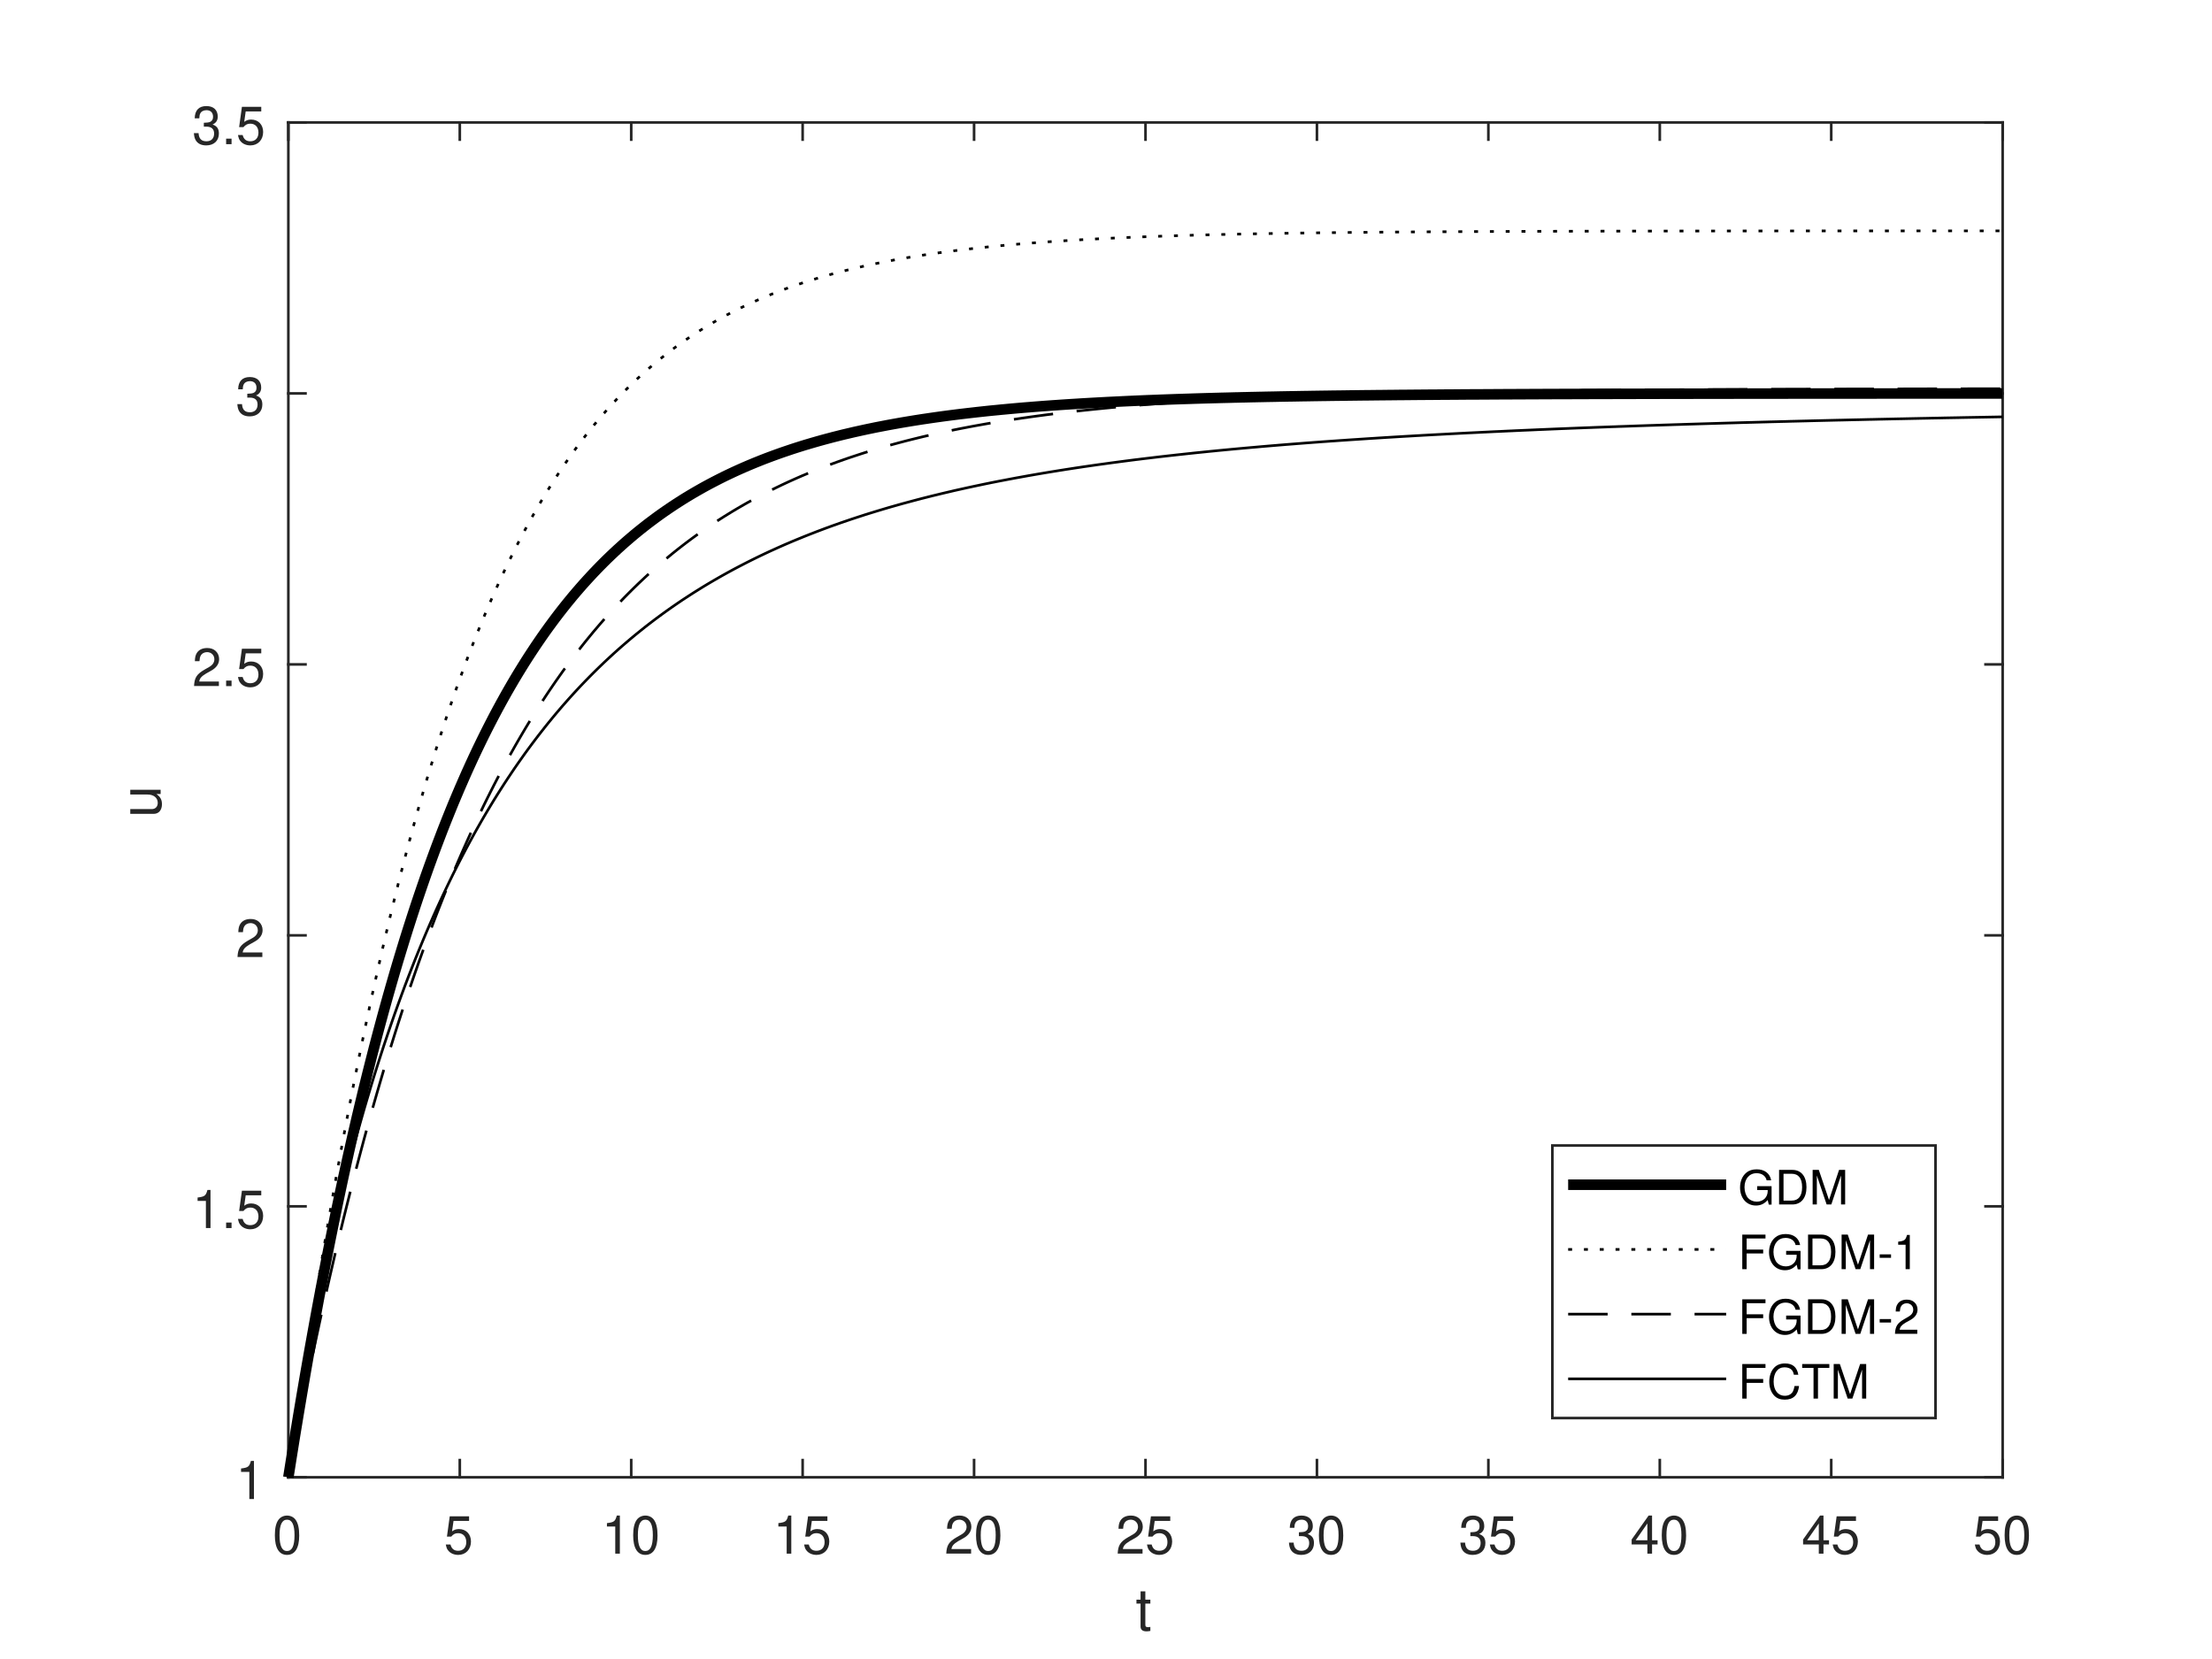 <?xml version="1.0" encoding="UTF-8"?>
<svg xmlns="http://www.w3.org/2000/svg" xmlns:xlink="http://www.w3.org/1999/xlink" width="419.999" height="314.999" viewBox="0 0 419.999 314.999">
<defs>
<g>
<g id="glyph-0-0">
<path d="M 2.75 -7.234 C 2.094 -7.234 1.484 -6.938 1.125 -6.438 C 0.656 -5.797 0.438 -4.844 0.438 -3.5 C 0.438 -1.062 1.234 0.234 2.75 0.234 C 4.25 0.234 5.062 -1.062 5.062 -3.438 C 5.062 -4.844 4.844 -5.781 4.375 -6.438 C 4.016 -6.938 3.422 -7.234 2.75 -7.234 Z M 2.75 -6.453 C 3.703 -6.453 4.172 -5.484 4.172 -3.516 C 4.172 -1.453 3.703 -0.5 2.734 -0.5 C 1.797 -0.5 1.328 -1.5 1.328 -3.484 C 1.328 -5.484 1.797 -6.453 2.75 -6.453 Z M 2.75 -6.453 "/>
</g>
<g id="glyph-0-1">
<path d="M 4.766 -7.094 L 1.094 -7.094 L 0.562 -3.234 L 1.375 -3.234 C 1.797 -3.719 2.125 -3.891 2.688 -3.891 C 3.641 -3.891 4.234 -3.234 4.234 -2.188 C 4.234 -1.172 3.641 -0.547 2.688 -0.547 C 1.906 -0.547 1.438 -0.938 1.234 -1.734 L 0.344 -1.734 C 0.469 -1.156 0.562 -0.875 0.781 -0.625 C 1.188 -0.078 1.906 0.234 2.703 0.234 C 4.125 0.234 5.125 -0.812 5.125 -2.312 C 5.125 -3.703 4.203 -4.672 2.844 -4.672 C 2.344 -4.672 1.938 -4.547 1.531 -4.234 L 1.812 -6.219 L 4.766 -6.219 Z M 4.766 -7.094 "/>
</g>
<g id="glyph-0-2">
<path d="M 2.594 -5.156 L 2.594 0 L 3.469 0 L 3.469 -7.234 L 2.891 -7.234 C 2.578 -6.125 2.375 -5.969 1.016 -5.797 L 1.016 -5.156 Z M 2.594 -5.156 "/>
</g>
<g id="glyph-0-3">
<path d="M 5.062 -0.875 L 1.328 -0.875 C 1.422 -1.469 1.734 -1.844 2.609 -2.375 L 3.609 -2.938 C 4.594 -3.484 5.109 -4.234 5.109 -5.125 C 5.109 -5.719 4.875 -6.281 4.453 -6.672 C 4.031 -7.047 3.516 -7.234 2.844 -7.234 C 1.938 -7.234 1.266 -6.906 0.875 -6.297 C 0.625 -5.906 0.516 -5.453 0.5 -4.734 L 1.375 -4.734 C 1.406 -5.219 1.469 -5.516 1.594 -5.75 C 1.812 -6.188 2.281 -6.453 2.812 -6.453 C 3.609 -6.453 4.203 -5.875 4.203 -5.094 C 4.203 -4.516 3.875 -4.016 3.25 -3.656 L 2.328 -3.125 C 0.844 -2.266 0.422 -1.594 0.344 -0.016 L 5.062 -0.016 Z M 5.062 -0.875 "/>
</g>
<g id="glyph-0-4">
<path d="M 2.203 -3.328 L 2.688 -3.328 C 3.656 -3.328 4.156 -2.875 4.156 -2.016 C 4.156 -1.094 3.609 -0.547 2.703 -0.547 C 1.734 -0.547 1.266 -1.047 1.203 -2.094 L 0.312 -2.094 C 0.359 -1.516 0.453 -1.141 0.625 -0.812 C 1 -0.125 1.688 0.234 2.656 0.234 C 4.125 0.234 5.062 -0.656 5.062 -2.016 C 5.062 -2.938 4.703 -3.438 3.859 -3.734 C 4.516 -4.016 4.844 -4.516 4.844 -5.234 C 4.844 -6.484 4.047 -7.234 2.688 -7.234 C 1.266 -7.234 0.5 -6.438 0.469 -4.906 L 1.344 -4.906 C 1.359 -5.344 1.406 -5.594 1.516 -5.812 C 1.703 -6.219 2.156 -6.453 2.703 -6.453 C 3.484 -6.453 3.953 -5.984 3.953 -5.203 C 3.953 -4.703 3.766 -4.391 3.375 -4.219 C 3.141 -4.125 2.812 -4.078 2.203 -4.062 Z M 2.203 -3.328 "/>
</g>
<g id="glyph-0-5">
<path d="M 3.266 -1.75 L 3.266 0 L 4.156 0 L 4.156 -1.75 L 5.203 -1.75 L 5.203 -2.547 L 4.156 -2.547 L 4.156 -7.234 L 3.5 -7.234 L 0.281 -2.688 L 0.281 -1.75 Z M 3.266 -2.547 L 1.047 -2.547 L 3.266 -5.734 Z M 3.266 -2.547 "/>
</g>
<g id="glyph-0-6">
<path d="M 1.906 -1.047 L 0.875 -1.047 L 0.875 0 L 1.906 0 Z M 1.906 -1.047 "/>
</g>
<g id="glyph-1-0">
<path d="M 2.797 -5.766 L 1.844 -5.766 L 1.844 -7.344 L 0.938 -7.344 L 0.938 -5.766 L 0.156 -5.766 L 0.156 -5.016 L 0.938 -5.016 L 0.938 -0.656 C 0.938 -0.062 1.328 0.25 2.047 0.25 C 2.281 0.25 2.484 0.234 2.797 0.172 L 2.797 -0.594 C 2.656 -0.562 2.547 -0.547 2.359 -0.547 C 1.953 -0.547 1.844 -0.656 1.844 -1.062 L 1.844 -5.016 L 2.797 -5.016 Z M 2.797 -5.766 "/>
</g>
<g id="glyph-2-0">
<path d="M 0 -5.297 L -5.766 -5.297 L -5.766 -4.391 L -2.5 -4.391 C -1.312 -4.391 -0.547 -3.766 -0.547 -2.812 C -0.547 -2.094 -0.984 -1.625 -1.688 -1.625 L -5.766 -1.625 L -5.766 -0.719 L -1.312 -0.719 C -0.359 -0.719 0.25 -1.438 0.25 -2.547 C 0.25 -3.406 -0.047 -3.938 -0.797 -4.484 L 0 -4.484 Z M 0 -5.297 "/>
</g>
<g id="glyph-3-0">
<path d="M 6.375 -3.469 L 3.641 -3.469 L 3.641 -2.734 L 5.641 -2.734 L 5.641 -2.547 C 5.641 -1.375 4.781 -0.531 3.578 -0.531 C 2.922 -0.531 2.312 -0.781 1.922 -1.203 C 1.5 -1.672 1.234 -2.453 1.234 -3.266 C 1.234 -4.875 2.156 -5.938 3.531 -5.938 C 4.531 -5.938 5.25 -5.422 5.438 -4.578 L 6.297 -4.578 C 6.062 -5.906 5.047 -6.672 3.547 -6.672 C 2.75 -6.672 2.094 -6.469 1.578 -6.031 C 0.812 -5.406 0.391 -4.391 0.391 -3.219 C 0.391 -1.203 1.625 0.203 3.406 0.203 C 4.297 0.203 5 -0.125 5.641 -0.844 L 5.844 0.031 L 6.375 0.031 Z M 6.375 -3.469 "/>
</g>
<g id="glyph-3-1">
<path d="M 0.797 0 L 3.328 0 C 4.984 0 6 -1.234 6 -3.281 C 6 -5.312 5 -6.562 3.328 -6.562 L 0.797 -6.562 Z M 1.641 -0.734 L 1.641 -5.828 L 3.188 -5.828 C 4.484 -5.828 5.172 -4.953 5.172 -3.281 C 5.172 -1.609 4.484 -0.734 3.188 -0.734 Z M 1.641 -0.734 "/>
</g>
<g id="glyph-3-2">
<path d="M 4.219 0 L 6.062 -5.5 L 6.062 0 L 6.844 0 L 6.844 -6.562 L 5.688 -6.562 L 3.781 -0.844 L 1.844 -6.562 L 0.672 -6.562 L 0.672 0 L 1.469 0 L 1.469 -5.5 L 3.328 0 Z M 4.219 0 "/>
</g>
<g id="glyph-3-3">
<path d="M 1.641 -2.984 L 4.781 -2.984 L 4.781 -3.719 L 1.641 -3.719 L 1.641 -5.828 L 5.219 -5.828 L 5.219 -6.562 L 0.812 -6.562 L 0.812 0 L 1.641 0 Z M 1.641 -2.984 "/>
</g>
<g id="glyph-3-4">
<path d="M 2.562 -2.812 L 0.406 -2.812 L 0.406 -2.156 L 2.562 -2.156 Z M 2.562 -2.812 "/>
</g>
<g id="glyph-3-5">
<path d="M 2.328 -4.641 L 2.328 0 L 3.125 0 L 3.125 -6.5 L 2.594 -6.5 C 2.328 -5.516 2.141 -5.375 0.922 -5.219 L 0.922 -4.641 Z M 2.328 -4.641 "/>
</g>
<g id="glyph-3-6">
<path d="M 4.547 -0.781 L 1.203 -0.781 C 1.281 -1.328 1.562 -1.672 2.344 -2.141 L 3.25 -2.641 C 4.141 -3.141 4.594 -3.812 4.594 -4.609 C 4.594 -5.141 4.391 -5.656 4 -6 C 3.625 -6.344 3.156 -6.5 2.562 -6.5 C 1.75 -6.5 1.141 -6.219 0.797 -5.656 C 0.562 -5.312 0.469 -4.906 0.453 -4.25 L 1.234 -4.25 C 1.266 -4.703 1.328 -4.953 1.438 -5.172 C 1.641 -5.578 2.047 -5.812 2.531 -5.812 C 3.25 -5.812 3.781 -5.297 3.781 -4.594 C 3.781 -4.062 3.484 -3.625 2.922 -3.297 L 2.094 -2.812 C 0.766 -2.047 0.375 -1.438 0.312 -0.016 L 4.547 -0.016 Z M 4.547 -0.781 "/>
</g>
<g id="glyph-3-7">
<path d="M 5.953 -4.531 C 5.703 -5.969 4.875 -6.672 3.422 -6.672 C 2.547 -6.672 1.844 -6.391 1.344 -5.844 C 0.75 -5.203 0.438 -4.266 0.438 -3.203 C 0.438 -2.125 0.766 -1.203 1.375 -0.562 C 1.891 -0.031 2.531 0.203 3.391 0.203 C 5 0.203 5.891 -0.656 6.094 -2.391 L 5.234 -2.391 C 5.156 -1.938 5.062 -1.641 4.938 -1.375 C 4.656 -0.844 4.109 -0.531 3.406 -0.531 C 2.094 -0.531 1.266 -1.578 1.266 -3.219 C 1.266 -4.891 2.047 -5.938 3.328 -5.938 C 3.859 -5.938 4.359 -5.781 4.625 -5.516 C 4.875 -5.297 5 -5.016 5.109 -4.531 Z M 5.953 -4.531 "/>
</g>
<g id="glyph-3-8">
<path d="M 3.188 -5.828 L 5.344 -5.828 L 5.344 -6.562 L 0.188 -6.562 L 0.188 -5.828 L 2.344 -5.828 L 2.344 0 L 3.188 0 Z M 3.188 -5.828 "/>
</g>
</g>
</defs>
<rect x="-42" y="-31.5" width="503.999" height="377.999" fill="rgb(100%, 100%, 100%)" fill-opacity="1"/>
<rect x="-42" y="-31.5" width="503.999" height="377.999" fill="rgb(100%, 100%, 100%)" fill-opacity="1"/>
<path fill-rule="nonzero" fill="rgb(100%, 100%, 100%)" fill-opacity="1" d="M 54.75 280.5 L 380.25 280.5 L 380.25 23.25 L 54.75 23.25 Z M 54.75 280.5 "/>
<path fill="none" stroke-width="5.003" stroke-linecap="square" stroke-linejoin="round" stroke="rgb(14.893%, 14.893%, 14.893%)" stroke-opacity="1" stroke-miterlimit="10" d="M 547.5 344.99 L 3802.5 344.99 " transform="matrix(0.1, 0, 0, -0.1, 0, 314.999)"/>
<path fill="none" stroke-width="5.003" stroke-linecap="square" stroke-linejoin="round" stroke="rgb(14.893%, 14.893%, 14.893%)" stroke-opacity="1" stroke-miterlimit="10" d="M 547.5 2917.49 L 3802.5 2917.49 " transform="matrix(0.1, 0, 0, -0.1, 0, 314.999)"/>
<path fill="none" stroke-width="5.003" stroke-linecap="square" stroke-linejoin="round" stroke="rgb(14.893%, 14.893%, 14.893%)" stroke-opacity="1" stroke-miterlimit="10" d="M 547.5 344.99 L 547.5 377.568 " transform="matrix(0.1, 0, 0, -0.1, 0, 314.999)"/>
<path fill="none" stroke-width="5.003" stroke-linecap="square" stroke-linejoin="round" stroke="rgb(14.893%, 14.893%, 14.893%)" stroke-opacity="1" stroke-miterlimit="10" d="M 873.008 344.99 L 873.008 377.568 " transform="matrix(0.1, 0, 0, -0.1, 0, 314.999)"/>
<path fill="none" stroke-width="5.003" stroke-linecap="square" stroke-linejoin="round" stroke="rgb(14.893%, 14.893%, 14.893%)" stroke-opacity="1" stroke-miterlimit="10" d="M 1198.516 344.99 L 1198.516 377.568 " transform="matrix(0.1, 0, 0, -0.1, 0, 314.999)"/>
<path fill="none" stroke-width="5.003" stroke-linecap="square" stroke-linejoin="round" stroke="rgb(14.893%, 14.893%, 14.893%)" stroke-opacity="1" stroke-miterlimit="10" d="M 1523.984 344.99 L 1523.984 377.568 " transform="matrix(0.1, 0, 0, -0.1, 0, 314.999)"/>
<path fill="none" stroke-width="5.003" stroke-linecap="square" stroke-linejoin="round" stroke="rgb(14.893%, 14.893%, 14.893%)" stroke-opacity="1" stroke-miterlimit="10" d="M 1849.492 344.99 L 1849.492 377.568 " transform="matrix(0.1, 0, 0, -0.1, 0, 314.999)"/>
<path fill="none" stroke-width="5.003" stroke-linecap="square" stroke-linejoin="round" stroke="rgb(14.893%, 14.893%, 14.893%)" stroke-opacity="1" stroke-miterlimit="10" d="M 2175 344.99 L 2175 377.568 " transform="matrix(0.1, 0, 0, -0.1, 0, 314.999)"/>
<path fill="none" stroke-width="5.003" stroke-linecap="square" stroke-linejoin="round" stroke="rgb(14.893%, 14.893%, 14.893%)" stroke-opacity="1" stroke-miterlimit="10" d="M 2500.508 344.99 L 2500.508 377.568 " transform="matrix(0.1, 0, 0, -0.1, 0, 314.999)"/>
<path fill="none" stroke-width="5.003" stroke-linecap="square" stroke-linejoin="round" stroke="rgb(14.893%, 14.893%, 14.893%)" stroke-opacity="1" stroke-miterlimit="10" d="M 2826.016 344.99 L 2826.016 377.568 " transform="matrix(0.1, 0, 0, -0.1, 0, 314.999)"/>
<path fill="none" stroke-width="5.003" stroke-linecap="square" stroke-linejoin="round" stroke="rgb(14.893%, 14.893%, 14.893%)" stroke-opacity="1" stroke-miterlimit="10" d="M 3151.484 344.99 L 3151.484 377.568 " transform="matrix(0.1, 0, 0, -0.1, 0, 314.999)"/>
<path fill="none" stroke-width="5.003" stroke-linecap="square" stroke-linejoin="round" stroke="rgb(14.893%, 14.893%, 14.893%)" stroke-opacity="1" stroke-miterlimit="10" d="M 3476.992 344.99 L 3476.992 377.568 " transform="matrix(0.1, 0, 0, -0.1, 0, 314.999)"/>
<path fill="none" stroke-width="5.003" stroke-linecap="square" stroke-linejoin="round" stroke="rgb(14.893%, 14.893%, 14.893%)" stroke-opacity="1" stroke-miterlimit="10" d="M 3802.5 344.99 L 3802.5 377.568 " transform="matrix(0.1, 0, 0, -0.1, 0, 314.999)"/>
<path fill="none" stroke-width="5.003" stroke-linecap="square" stroke-linejoin="round" stroke="rgb(14.893%, 14.893%, 14.893%)" stroke-opacity="1" stroke-miterlimit="10" d="M 547.5 2917.49 L 547.5 2884.951 " transform="matrix(0.1, 0, 0, -0.1, 0, 314.999)"/>
<path fill="none" stroke-width="5.003" stroke-linecap="square" stroke-linejoin="round" stroke="rgb(14.893%, 14.893%, 14.893%)" stroke-opacity="1" stroke-miterlimit="10" d="M 873.008 2917.49 L 873.008 2884.951 " transform="matrix(0.1, 0, 0, -0.1, 0, 314.999)"/>
<path fill="none" stroke-width="5.003" stroke-linecap="square" stroke-linejoin="round" stroke="rgb(14.893%, 14.893%, 14.893%)" stroke-opacity="1" stroke-miterlimit="10" d="M 1198.516 2917.49 L 1198.516 2884.951 " transform="matrix(0.1, 0, 0, -0.1, 0, 314.999)"/>
<path fill="none" stroke-width="5.003" stroke-linecap="square" stroke-linejoin="round" stroke="rgb(14.893%, 14.893%, 14.893%)" stroke-opacity="1" stroke-miterlimit="10" d="M 1523.984 2917.49 L 1523.984 2884.951 " transform="matrix(0.1, 0, 0, -0.1, 0, 314.999)"/>
<path fill="none" stroke-width="5.003" stroke-linecap="square" stroke-linejoin="round" stroke="rgb(14.893%, 14.893%, 14.893%)" stroke-opacity="1" stroke-miterlimit="10" d="M 1849.492 2917.49 L 1849.492 2884.951 " transform="matrix(0.1, 0, 0, -0.1, 0, 314.999)"/>
<path fill="none" stroke-width="5.003" stroke-linecap="square" stroke-linejoin="round" stroke="rgb(14.893%, 14.893%, 14.893%)" stroke-opacity="1" stroke-miterlimit="10" d="M 2175 2917.49 L 2175 2884.951 " transform="matrix(0.1, 0, 0, -0.1, 0, 314.999)"/>
<path fill="none" stroke-width="5.003" stroke-linecap="square" stroke-linejoin="round" stroke="rgb(14.893%, 14.893%, 14.893%)" stroke-opacity="1" stroke-miterlimit="10" d="M 2500.508 2917.49 L 2500.508 2884.951 " transform="matrix(0.1, 0, 0, -0.1, 0, 314.999)"/>
<path fill="none" stroke-width="5.003" stroke-linecap="square" stroke-linejoin="round" stroke="rgb(14.893%, 14.893%, 14.893%)" stroke-opacity="1" stroke-miterlimit="10" d="M 2826.016 2917.49 L 2826.016 2884.951 " transform="matrix(0.1, 0, 0, -0.1, 0, 314.999)"/>
<path fill="none" stroke-width="5.003" stroke-linecap="square" stroke-linejoin="round" stroke="rgb(14.893%, 14.893%, 14.893%)" stroke-opacity="1" stroke-miterlimit="10" d="M 3151.484 2917.49 L 3151.484 2884.951 " transform="matrix(0.1, 0, 0, -0.1, 0, 314.999)"/>
<path fill="none" stroke-width="5.003" stroke-linecap="square" stroke-linejoin="round" stroke="rgb(14.893%, 14.893%, 14.893%)" stroke-opacity="1" stroke-miterlimit="10" d="M 3476.992 2917.49 L 3476.992 2884.951 " transform="matrix(0.1, 0, 0, -0.1, 0, 314.999)"/>
<path fill="none" stroke-width="5.003" stroke-linecap="square" stroke-linejoin="round" stroke="rgb(14.893%, 14.893%, 14.893%)" stroke-opacity="1" stroke-miterlimit="10" d="M 3802.5 2917.49 L 3802.5 2884.951 " transform="matrix(0.1, 0, 0, -0.1, 0, 314.999)"/>
<g fill="rgb(14.893%, 14.893%, 14.893%)" fill-opacity="1">
<use xlink:href="#glyph-0-0" x="51.75" y="294.999"/>
</g>
<g fill="rgb(14.893%, 14.893%, 14.893%)" fill-opacity="1">
<use xlink:href="#glyph-0-1" x="84.3" y="294.999"/>
</g>
<g fill="rgb(14.893%, 14.893%, 14.893%)" fill-opacity="1">
<use xlink:href="#glyph-0-2" x="114.225" y="294.999"/>
<use xlink:href="#glyph-0-0" x="119.785" y="294.999"/>
</g>
<g fill="rgb(14.893%, 14.893%, 14.893%)" fill-opacity="1">
<use xlink:href="#glyph-0-2" x="146.775" y="294.999"/>
<use xlink:href="#glyph-0-1" x="152.335" y="294.999"/>
</g>
<g fill="rgb(14.893%, 14.893%, 14.893%)" fill-opacity="1">
<use xlink:href="#glyph-0-3" x="179.325" y="294.999"/>
<use xlink:href="#glyph-0-0" x="184.885" y="294.999"/>
</g>
<g fill="rgb(14.893%, 14.893%, 14.893%)" fill-opacity="1">
<use xlink:href="#glyph-0-3" x="211.875" y="294.999"/>
<use xlink:href="#glyph-0-1" x="217.435" y="294.999"/>
</g>
<g fill="rgb(14.893%, 14.893%, 14.893%)" fill-opacity="1">
<use xlink:href="#glyph-0-4" x="244.425" y="294.999"/>
<use xlink:href="#glyph-0-0" x="249.985" y="294.999"/>
</g>
<g fill="rgb(14.893%, 14.893%, 14.893%)" fill-opacity="1">
<use xlink:href="#glyph-0-4" x="276.975" y="294.999"/>
<use xlink:href="#glyph-0-1" x="282.535" y="294.999"/>
</g>
<g fill="rgb(14.893%, 14.893%, 14.893%)" fill-opacity="1">
<use xlink:href="#glyph-0-5" x="309.525" y="294.999"/>
<use xlink:href="#glyph-0-0" x="315.085" y="294.999"/>
</g>
<g fill="rgb(14.893%, 14.893%, 14.893%)" fill-opacity="1">
<use xlink:href="#glyph-0-5" x="342.075" y="294.999"/>
<use xlink:href="#glyph-0-1" x="347.635" y="294.999"/>
</g>
<g fill="rgb(14.893%, 14.893%, 14.893%)" fill-opacity="1">
<use xlink:href="#glyph-0-1" x="374.625" y="294.999"/>
<use xlink:href="#glyph-0-0" x="380.185" y="294.999"/>
</g>
<g fill="rgb(14.893%, 14.893%, 14.893%)" fill-opacity="1">
<use xlink:href="#glyph-1-0" x="215.625" y="309.499"/>
</g>
<path fill="none" stroke-width="5.003" stroke-linecap="square" stroke-linejoin="round" stroke="rgb(14.893%, 14.893%, 14.893%)" stroke-opacity="1" stroke-miterlimit="10" d="M 547.5 344.99 L 547.5 2917.49 " transform="matrix(0.1, 0, 0, -0.1, 0, 314.999)"/>
<path fill="none" stroke-width="5.003" stroke-linecap="square" stroke-linejoin="round" stroke="rgb(14.893%, 14.893%, 14.893%)" stroke-opacity="1" stroke-miterlimit="10" d="M 3802.5 344.99 L 3802.5 2917.49 " transform="matrix(0.1, 0, 0, -0.1, 0, 314.999)"/>
<path fill="none" stroke-width="5.003" stroke-linecap="square" stroke-linejoin="round" stroke="rgb(14.893%, 14.893%, 14.893%)" stroke-opacity="1" stroke-miterlimit="10" d="M 547.5 344.99 L 580.039 344.99 " transform="matrix(0.1, 0, 0, -0.1, 0, 314.999)"/>
<path fill="none" stroke-width="5.003" stroke-linecap="square" stroke-linejoin="round" stroke="rgb(14.893%, 14.893%, 14.893%)" stroke-opacity="1" stroke-miterlimit="10" d="M 547.5 859.482 L 580.039 859.482 " transform="matrix(0.1, 0, 0, -0.1, 0, 314.999)"/>
<path fill="none" stroke-width="5.003" stroke-linecap="square" stroke-linejoin="round" stroke="rgb(14.893%, 14.893%, 14.893%)" stroke-opacity="1" stroke-miterlimit="10" d="M 547.5 1374.013 L 580.039 1374.013 " transform="matrix(0.1, 0, 0, -0.1, 0, 314.999)"/>
<path fill="none" stroke-width="5.003" stroke-linecap="square" stroke-linejoin="round" stroke="rgb(14.893%, 14.893%, 14.893%)" stroke-opacity="1" stroke-miterlimit="10" d="M 547.5 1888.506 L 580.039 1888.506 " transform="matrix(0.1, 0, 0, -0.1, 0, 314.999)"/>
<path fill="none" stroke-width="5.003" stroke-linecap="square" stroke-linejoin="round" stroke="rgb(14.893%, 14.893%, 14.893%)" stroke-opacity="1" stroke-miterlimit="10" d="M 547.5 2402.998 L 580.039 2402.998 " transform="matrix(0.1, 0, 0, -0.1, 0, 314.999)"/>
<path fill="none" stroke-width="5.003" stroke-linecap="square" stroke-linejoin="round" stroke="rgb(14.893%, 14.893%, 14.893%)" stroke-opacity="1" stroke-miterlimit="10" d="M 547.5 2917.49 L 580.039 2917.49 " transform="matrix(0.1, 0, 0, -0.1, 0, 314.999)"/>
<path fill="none" stroke-width="5.003" stroke-linecap="square" stroke-linejoin="round" stroke="rgb(14.893%, 14.893%, 14.893%)" stroke-opacity="1" stroke-miterlimit="10" d="M 3802.5 344.99 L 3769.961 344.99 " transform="matrix(0.1, 0, 0, -0.1, 0, 314.999)"/>
<path fill="none" stroke-width="5.003" stroke-linecap="square" stroke-linejoin="round" stroke="rgb(14.893%, 14.893%, 14.893%)" stroke-opacity="1" stroke-miterlimit="10" d="M 3802.5 859.482 L 3769.961 859.482 " transform="matrix(0.1, 0, 0, -0.1, 0, 314.999)"/>
<path fill="none" stroke-width="5.003" stroke-linecap="square" stroke-linejoin="round" stroke="rgb(14.893%, 14.893%, 14.893%)" stroke-opacity="1" stroke-miterlimit="10" d="M 3802.5 1374.013 L 3769.961 1374.013 " transform="matrix(0.1, 0, 0, -0.1, 0, 314.999)"/>
<path fill="none" stroke-width="5.003" stroke-linecap="square" stroke-linejoin="round" stroke="rgb(14.893%, 14.893%, 14.893%)" stroke-opacity="1" stroke-miterlimit="10" d="M 3802.5 1888.506 L 3769.961 1888.506 " transform="matrix(0.1, 0, 0, -0.1, 0, 314.999)"/>
<path fill="none" stroke-width="5.003" stroke-linecap="square" stroke-linejoin="round" stroke="rgb(14.893%, 14.893%, 14.893%)" stroke-opacity="1" stroke-miterlimit="10" d="M 3802.5 2402.998 L 3769.961 2402.998 " transform="matrix(0.1, 0, 0, -0.1, 0, 314.999)"/>
<path fill="none" stroke-width="5.003" stroke-linecap="square" stroke-linejoin="round" stroke="rgb(14.893%, 14.893%, 14.893%)" stroke-opacity="1" stroke-miterlimit="10" d="M 3802.5 2917.49 L 3769.961 2917.49 " transform="matrix(0.1, 0, 0, -0.1, 0, 314.999)"/>
<g fill="rgb(14.893%, 14.893%, 14.893%)" fill-opacity="1">
<use xlink:href="#glyph-0-2" x="44.75" y="284.624"/>
</g>
<g fill="rgb(14.893%, 14.893%, 14.893%)" fill-opacity="1">
<use xlink:href="#glyph-0-2" x="36.5" y="233.174"/>
<use xlink:href="#glyph-0-6" x="42.06" y="233.174"/>
<use xlink:href="#glyph-0-1" x="44.84" y="233.174"/>
</g>
<g fill="rgb(14.893%, 14.893%, 14.893%)" fill-opacity="1">
<use xlink:href="#glyph-0-3" x="44.75" y="181.724"/>
</g>
<g fill="rgb(14.893%, 14.893%, 14.893%)" fill-opacity="1">
<use xlink:href="#glyph-0-3" x="36.5" y="130.274"/>
<use xlink:href="#glyph-0-6" x="42.06" y="130.274"/>
<use xlink:href="#glyph-0-1" x="44.84" y="130.274"/>
</g>
<g fill="rgb(14.893%, 14.893%, 14.893%)" fill-opacity="1">
<use xlink:href="#glyph-0-4" x="44.75" y="78.824"/>
</g>
<g fill="rgb(14.893%, 14.893%, 14.893%)" fill-opacity="1">
<use xlink:href="#glyph-0-4" x="36.5" y="27.374"/>
<use xlink:href="#glyph-0-6" x="42.06" y="27.374"/>
<use xlink:href="#glyph-0-1" x="44.84" y="27.374"/>
</g>
<g fill="rgb(14.893%, 14.893%, 14.893%)" fill-opacity="1">
<use xlink:href="#glyph-2-0" x="30.5" y="155.249"/>
</g>
<path fill="none" stroke-width="20.003" stroke-linecap="butt" stroke-linejoin="round" stroke="rgb(0%, 0%, 0%)" stroke-opacity="1" stroke-miterlimit="10" d="M 547.5 344.99 L 554.023 386.162 L 560.508 426.513 L 567.031 466.045 L 573.555 504.756 L 580.039 542.724 L 586.562 579.951 L 593.086 616.396 L 599.57 652.138 L 606.094 687.138 L 612.617 721.474 L 619.102 755.107 L 625.625 788.037 L 632.148 820.342 L 638.633 852.021 L 645.156 883.037 L 651.641 913.428 L 658.164 943.232 L 664.688 972.412 L 671.172 1001.006 L 677.695 1029.053 L 684.219 1056.553 L 690.703 1083.467 L 697.227 1109.873 L 703.75 1135.732 L 710.234 1161.084 L 716.758 1185.928 L 723.281 1210.263 L 729.766 1234.092 L 736.289 1257.49 L 742.812 1280.381 L 749.297 1302.842 L 755.82 1324.834 L 762.344 1346.396 L 768.828 1367.529 L 775.352 1388.232 L 781.875 1408.545 L 788.359 1428.428 L 794.883 1447.92 L 801.406 1467.021 L 807.891 1485.732 L 814.414 1504.092 L 820.938 1522.06 L 827.422 1539.678 L 833.945 1556.943 L 840.43 1573.896 L 846.953 1590.459 L 853.477 1606.709 L 859.961 1622.646 L 866.484 1638.232 L 873.008 1653.545 L 879.531 1668.506 L 886.016 1683.232 L 892.539 1697.607 L 899.023 1711.709 L 905.547 1725.537 L 912.07 1739.092 L 918.555 1752.373 L 925.078 1765.381 L 931.602 1778.154 L 938.086 1790.615 L 944.609 1802.881 L 951.133 1814.873 L 957.617 1826.631 L 964.141 1838.193 L 970.664 1849.482 L 977.148 1860.537 L 983.672 1871.396 L 990.195 1882.021 L 996.68 1892.451 L 1003.203 1902.646 L 1009.727 1912.646 L 1016.211 1922.451 L 1022.734 1932.06 L 1029.258 1941.513 L 1035.742 1950.732 L 1042.266 1959.756 L 1048.789 1968.623 L 1055.273 1977.334 L 1061.797 1985.849 L 1068.281 1994.17 L 1074.805 2002.373 L 1081.328 2010.381 L 1087.812 2018.232 L 1094.336 2025.928 L 1100.859 2033.467 L 1107.344 2040.849 L 1113.867 2048.076 L 1120.391 2055.185 L 1126.875 2062.138 L 1133.398 2068.974 L 1139.922 2075.654 L 1146.406 2082.217 L 1152.93 2088.623 L 1159.453 2094.912 L 1165.938 2101.045 L 1172.461 2107.099 L 1178.984 2112.998 L 1185.469 2118.818 L 1191.992 2124.482 L 1198.516 2130.068 L 1205 2135.537 L 1211.523 2140.888 L 1218.047 2146.123 L 1224.531 2151.24 L 1231.055 2156.318 L 1237.578 2161.201 L 1244.062 2166.045 L 1250.586 2170.81 L 1257.109 2175.459 L 1263.594 2179.99 L 1270.117 2184.443 L 1276.602 2188.818 L 1283.125 2193.115 L 1289.648 2197.295 L 1296.133 2201.435 L 1302.656 2205.459 L 1309.18 2209.404 L 1315.664 2213.271 L 1322.188 2217.06 L 1328.711 2220.771 L 1335.195 2224.443 L 1341.719 2227.998 L 1348.242 2231.513 L 1354.727 2234.912 L 1361.25 2238.271 L 1367.773 2241.592 L 1374.258 2244.834 L 1380.781 2247.998 L 1387.305 2251.084 L 1393.789 2254.131 L 1400.312 2257.099 L 1406.836 2260.029 L 1413.32 2262.881 L 1419.844 2265.693 L 1426.367 2268.427 L 1432.852 2271.123 L 1445.898 2276.357 L 1452.383 2278.896 L 1458.906 2281.357 L 1465.391 2283.779 L 1471.914 2286.162 L 1478.438 2288.506 L 1484.922 2290.81 L 1491.445 2293.037 L 1497.969 2295.224 L 1504.453 2297.412 L 1510.977 2299.521 L 1517.5 2301.592 L 1523.984 2303.623 L 1530.508 2305.615 L 1537.031 2307.529 L 1543.516 2309.443 L 1550.039 2311.318 L 1556.562 2313.154 L 1563.047 2314.951 L 1569.57 2316.709 L 1576.094 2318.427 L 1582.578 2320.146 L 1595.625 2323.427 L 1602.109 2325.029 L 1615.156 2328.076 L 1621.641 2329.599 L 1634.688 2332.49 L 1641.172 2333.896 L 1647.695 2335.302 L 1654.219 2336.631 L 1660.703 2337.998 L 1667.227 2339.287 L 1673.711 2340.537 L 1686.758 2343.037 L 1693.242 2344.209 L 1706.289 2346.552 L 1712.773 2347.685 L 1725.82 2349.873 L 1732.305 2350.927 L 1738.828 2351.982 L 1745.352 2352.998 L 1751.836 2354.013 L 1758.359 2354.951 L 1764.883 2355.927 L 1771.367 2356.865 L 1777.891 2357.802 L 1784.414 2358.701 L 1790.898 2359.599 L 1803.945 2361.318 L 1810.43 2362.138 L 1823.477 2363.779 L 1829.961 2364.521 L 1836.484 2365.302 L 1843.008 2366.045 L 1849.492 2366.787 L 1856.016 2367.529 L 1862.539 2368.232 L 1869.023 2368.935 L 1875.547 2369.638 L 1882.031 2370.302 L 1895.078 2371.552 L 1901.562 2372.217 L 1908.086 2372.802 L 1914.609 2373.427 L 1921.094 2374.013 L 1934.141 2375.185 L 1940.625 2375.732 L 1947.148 2376.279 L 1953.672 2376.787 L 1960.156 2377.334 L 1973.203 2378.349 L 1979.688 2378.857 L 1992.734 2379.795 L 1999.219 2380.263 L 2005.742 2380.693 L 2012.266 2381.162 L 2018.75 2381.592 L 2031.797 2382.451 L 2038.281 2382.842 L 2044.805 2383.232 L 2051.328 2383.662 L 2057.812 2384.052 L 2064.336 2384.404 L 2070.859 2384.795 L 2077.344 2385.146 L 2083.867 2385.498 L 2090.352 2385.849 L 2103.398 2386.552 L 2109.883 2386.865 L 2122.93 2387.49 L 2129.414 2387.802 L 2142.461 2388.427 L 2148.945 2388.701 L 2155.469 2389.013 L 2161.992 2389.287 L 2168.477 2389.56 L 2181.523 2390.107 L 2188.008 2390.342 L 2194.531 2390.576 L 2201.055 2390.849 L 2207.539 2391.084 L 2220.586 2391.552 L 2227.07 2391.787 L 2233.594 2392.021 L 2240.117 2392.217 L 2246.602 2392.451 L 2259.648 2392.842 L 2266.133 2393.076 L 2272.656 2393.271 L 2279.141 2393.467 L 2292.188 2393.857 L 2298.672 2394.013 L 2305.195 2394.209 L 2311.719 2394.365 L 2318.203 2394.56 L 2331.25 2394.873 L 2337.734 2395.029 L 2344.258 2395.224 L 2350.781 2395.342 L 2357.266 2395.537 L 2363.789 2395.654 L 2370.312 2395.81 L 2376.797 2395.967 L 2383.32 2396.084 L 2389.844 2396.24 L 2396.328 2396.357 L 2402.852 2396.513 L 2409.375 2396.631 L 2415.859 2396.748 L 2422.383 2396.865 L 2428.906 2397.021 L 2435.391 2397.138 L 2448.438 2397.373 L 2454.922 2397.451 L 2467.969 2397.685 L 2474.453 2397.802 L 2480.977 2397.881 L 2487.461 2397.998 L 2493.984 2398.115 L 2500.508 2398.193 L 2506.992 2398.31 L 2520.039 2398.467 L 2526.523 2398.584 L 2539.57 2398.74 L 2546.055 2398.818 L 2552.578 2398.896 L 2559.102 2399.013 L 2565.586 2399.092 L 2578.633 2399.248 L 2585.117 2399.326 L 2591.641 2399.404 L 2598.164 2399.443 L 2604.648 2399.521 L 2617.695 2399.677 L 2624.18 2399.717 L 2637.227 2399.873 L 2643.711 2399.912 L 2656.758 2400.068 L 2663.242 2400.107 L 2669.766 2400.146 L 2676.289 2400.224 L 2682.773 2400.263 L 2689.297 2400.342 L 2695.781 2400.381 L 2702.305 2400.42 L 2708.828 2400.498 L 2715.312 2400.537 L 2728.359 2400.615 L 2734.844 2400.693 L 2747.891 2400.771 L 2754.375 2400.81 L 2767.422 2400.888 L 2773.906 2400.967 L 2786.953 2401.045 L 2793.438 2401.084 L 2799.961 2401.084 L 2806.484 2401.123 L 2812.969 2401.162 L 2826.016 2401.24 L 2832.5 2401.279 L 2845.547 2401.357 L 2852.031 2401.396 L 2865.078 2401.474 L 2871.562 2401.474 L 2884.609 2401.552 L 2891.094 2401.552 L 2897.617 2401.592 L 2904.102 2401.631 L 2910.625 2401.67 L 2917.148 2401.67 L 2923.633 2401.709 L 2930.156 2401.748 L 2936.68 2401.748 L 2943.164 2401.787 L 2949.688 2401.826 L 2956.211 2401.826 L 2962.695 2401.865 L 2969.219 2401.865 L 2975.742 2401.904 L 2982.227 2401.904 L 2988.75 2401.943 L 2995.273 2401.943 L 3001.758 2401.982 L 3008.281 2402.021 L 3014.805 2402.021 L 3021.289 2402.06 L 3027.812 2402.06 L 3034.336 2402.099 L 3040.82 2402.099 L 3047.344 2402.138 L 3060.352 2402.138 L 3066.875 2402.177 L 3073.398 2402.177 L 3079.883 2402.217 L 3092.891 2402.217 L 3099.414 2402.256 L 3105.938 2402.256 L 3112.422 2402.295 L 3125.469 2402.295 L 3131.953 2402.334 L 3145 2402.334 L 3151.484 2402.373 L 3164.531 2402.373 L 3171.016 2402.412 L 3184.062 2402.412 L 3190.547 2402.451 L 3210.078 2402.451 L 3216.602 2402.49 L 3229.609 2402.49 L 3236.133 2402.529 L 3255.664 2402.529 L 3262.188 2402.568 L 3288.203 2402.568 L 3294.727 2402.607 L 3314.258 2402.607 L 3320.742 2402.646 L 3353.32 2402.646 L 3359.805 2402.685 L 3392.383 2402.685 L 3398.867 2402.724 L 3437.93 2402.724 L 3444.453 2402.763 L 3503.047 2402.763 L 3509.531 2402.802 L 3561.641 2402.802 L 3568.125 2402.842 L 3659.297 2402.842 L 3665.781 2402.881 L 3763.438 2402.881 L 3769.961 2402.92 L 3802.5 2402.92 " transform="matrix(0.1, 0, 0, -0.1, 0, 314.999)"/>
<path fill="none" stroke-width="5.003" stroke-linecap="butt" stroke-linejoin="bevel" stroke="rgb(0%, 0%, 0%)" stroke-opacity="1" stroke-dasharray="7.5 22.5" stroke-miterlimit="10" d="M 547.5 344.99 L 554.023 390.224 L 560.508 434.795 L 567.031 478.662 L 573.555 521.865 L 580.039 564.404 L 586.562 606.24 L 593.086 647.412 L 599.57 687.881 L 606.094 727.685 L 612.617 766.826 L 619.102 805.263 L 625.625 843.076 L 632.148 880.263 L 638.633 916.748 L 645.156 952.607 L 651.641 987.803 L 658.164 1022.373 L 664.688 1056.357 L 671.172 1089.717 L 677.695 1122.412 L 684.219 1154.56 L 690.703 1186.084 L 697.227 1217.06 L 703.75 1247.412 L 710.234 1277.217 L 716.758 1306.474 L 723.281 1335.146 L 729.766 1363.31 L 736.289 1390.928 L 742.812 1417.998 L 749.297 1444.521 L 755.82 1470.576 L 762.344 1496.123 L 768.828 1521.162 L 775.352 1545.732 L 781.875 1569.795 L 788.359 1593.388 L 794.883 1616.553 L 801.406 1639.209 L 807.891 1661.474 L 814.414 1683.232 L 820.938 1704.599 L 827.422 1725.537 L 833.945 1746.084 L 840.43 1766.162 L 846.953 1785.888 L 853.477 1805.185 L 859.961 1824.131 L 866.484 1842.685 L 873.008 1860.849 L 879.531 1878.623 L 886.016 1896.084 L 892.539 1913.193 L 899.023 1929.912 L 905.547 1946.318 L 912.07 1962.373 L 918.555 1978.115 L 925.078 1993.545 L 931.602 2008.623 L 938.086 2023.428 L 944.609 2037.92 L 951.133 2052.138 L 957.617 2066.006 L 964.141 2079.638 L 970.664 2092.959 L 977.148 2106.045 L 983.672 2118.818 L 990.195 2131.357 L 996.68 2143.623 L 1003.203 2155.615 L 1009.727 2167.373 L 1016.211 2178.896 L 1022.734 2190.185 L 1029.258 2201.24 L 1035.742 2212.021 L 1042.266 2222.646 L 1048.789 2232.998 L 1055.273 2243.154 L 1061.797 2253.115 L 1068.281 2262.842 L 1074.805 2272.373 L 1081.328 2281.709 L 1087.812 2290.849 L 1094.336 2299.795 L 1100.859 2308.545 L 1107.344 2317.099 L 1113.867 2325.498 L 1120.391 2333.701 L 1126.875 2341.748 L 1133.398 2349.638 L 1139.922 2357.334 L 1146.406 2364.873 L 1152.93 2372.295 L 1159.453 2379.521 L 1165.938 2386.592 L 1172.461 2393.545 L 1178.984 2400.302 L 1185.469 2406.943 L 1191.992 2413.467 L 1198.516 2419.834 L 1205 2426.045 L 1211.523 2432.138 L 1218.047 2438.115 L 1224.531 2443.974 L 1231.055 2449.677 L 1237.578 2455.263 L 1244.062 2460.732 L 1250.586 2466.123 L 1257.109 2471.357 L 1263.594 2476.513 L 1270.117 2481.513 L 1276.602 2486.435 L 1283.125 2491.279 L 1289.648 2495.967 L 1296.133 2500.615 L 1302.656 2505.107 L 1309.18 2509.521 L 1315.664 2513.857 L 1322.188 2518.115 L 1328.711 2522.256 L 1335.195 2526.318 L 1341.719 2530.263 L 1348.242 2534.17 L 1354.727 2537.959 L 1361.25 2541.67 L 1367.773 2545.342 L 1374.258 2548.896 L 1380.781 2552.373 L 1387.305 2555.771 L 1393.789 2559.131 L 1400.312 2562.412 L 1406.836 2565.615 L 1413.32 2568.74 L 1419.844 2571.787 L 1426.367 2574.795 L 1432.852 2577.724 L 1439.375 2580.615 L 1445.898 2583.427 L 1452.383 2586.162 L 1458.906 2588.857 L 1465.391 2591.513 L 1471.914 2594.092 L 1478.438 2596.592 L 1484.922 2599.092 L 1491.445 2601.513 L 1497.969 2603.857 L 1504.453 2606.162 L 1510.977 2608.427 L 1517.5 2610.654 L 1523.984 2612.842 L 1530.508 2614.951 L 1537.031 2617.021 L 1543.516 2619.052 L 1550.039 2621.045 L 1556.562 2622.998 L 1563.047 2624.912 L 1569.57 2626.787 L 1576.094 2628.584 L 1582.578 2630.381 L 1589.102 2632.138 L 1595.625 2633.857 L 1602.109 2635.498 L 1608.633 2637.138 L 1615.156 2638.74 L 1621.641 2640.302 L 1634.688 2643.349 L 1641.172 2644.834 L 1654.219 2647.646 L 1660.703 2649.052 L 1667.227 2650.381 L 1673.711 2651.709 L 1680.234 2652.998 L 1686.758 2654.248 L 1693.242 2655.498 L 1699.766 2656.709 L 1706.289 2657.881 L 1712.773 2659.052 L 1719.297 2660.185 L 1725.82 2661.279 L 1732.305 2662.373 L 1738.828 2663.427 L 1745.352 2664.443 L 1751.836 2665.498 L 1764.883 2667.451 L 1771.367 2668.388 L 1777.891 2669.326 L 1784.414 2670.224 L 1790.898 2671.123 L 1803.945 2672.842 L 1810.43 2673.701 L 1816.953 2674.521 L 1823.477 2675.302 L 1829.961 2676.084 L 1836.484 2676.865 L 1843.008 2677.607 L 1849.492 2678.349 L 1862.539 2679.756 L 1869.023 2680.459 L 1875.547 2681.123 L 1882.031 2681.787 L 1895.078 2683.037 L 1901.562 2683.662 L 1908.086 2684.287 L 1914.609 2684.873 L 1921.094 2685.459 L 1934.141 2686.552 L 1940.625 2687.099 L 1947.148 2687.646 L 1953.672 2688.154 L 1960.156 2688.662 L 1966.68 2689.131 L 1973.203 2689.638 L 1979.688 2690.107 L 1992.734 2691.045 L 1999.219 2691.474 L 2012.266 2692.334 L 2018.75 2692.763 L 2031.797 2693.545 L 2038.281 2693.935 L 2051.328 2694.717 L 2057.812 2695.068 L 2070.859 2695.771 L 2077.344 2696.123 L 2083.867 2696.474 L 2090.352 2696.787 L 2103.398 2697.412 L 2109.883 2697.724 L 2116.406 2698.037 L 2122.93 2698.31 L 2129.414 2698.623 L 2142.461 2699.17 L 2148.945 2699.443 L 2155.469 2699.717 L 2161.992 2699.951 L 2168.477 2700.224 L 2181.523 2700.693 L 2188.008 2700.927 L 2201.055 2701.396 L 2207.539 2701.631 L 2214.062 2701.826 L 2220.586 2702.06 L 2227.07 2702.256 L 2240.117 2702.646 L 2246.602 2702.842 L 2259.648 2703.232 L 2266.133 2703.427 L 2272.656 2703.584 L 2279.141 2703.779 L 2292.188 2704.092 L 2298.672 2704.287 L 2311.719 2704.599 L 2318.203 2704.756 L 2324.727 2704.873 L 2331.25 2705.029 L 2337.734 2705.185 L 2344.258 2705.302 L 2350.781 2705.459 L 2357.266 2705.576 L 2363.789 2705.732 L 2370.312 2705.849 L 2376.797 2705.967 L 2389.844 2706.201 L 2396.328 2706.357 L 2402.852 2706.435 L 2409.375 2706.552 L 2415.859 2706.67 L 2428.906 2706.904 L 2435.391 2706.982 L 2441.914 2707.099 L 2448.438 2707.177 L 2454.922 2707.295 L 2461.445 2707.373 L 2467.969 2707.49 L 2474.453 2707.568 L 2480.977 2707.646 L 2487.461 2707.763 L 2500.508 2707.92 L 2506.992 2707.998 L 2520.039 2708.154 L 2526.523 2708.232 L 2539.57 2708.388 L 2546.055 2708.467 L 2552.578 2708.506 L 2559.102 2708.584 L 2565.586 2708.662 L 2572.109 2708.701 L 2578.633 2708.779 L 2585.117 2708.857 L 2591.641 2708.896 L 2598.164 2708.974 L 2604.648 2709.013 L 2611.172 2709.092 L 2617.695 2709.131 L 2624.18 2709.209 L 2637.227 2709.287 L 2643.711 2709.365 L 2656.758 2709.443 L 2663.242 2709.482 L 2669.766 2709.56 L 2676.289 2709.599 L 2682.773 2709.638 L 2689.297 2709.677 L 2695.781 2709.717 L 2702.305 2709.756 L 2708.828 2709.834 L 2715.312 2709.873 L 2721.836 2709.873 L 2728.359 2709.912 L 2734.844 2709.951 L 2747.891 2710.029 L 2754.375 2710.068 L 2767.422 2710.146 L 2773.906 2710.185 L 2786.953 2710.263 L 2793.438 2710.263 L 2806.484 2710.342 L 2812.969 2710.342 L 2826.016 2710.42 L 2832.5 2710.459 L 2839.023 2710.498 L 2845.547 2710.498 L 2852.031 2710.537 L 2858.555 2710.576 L 2865.078 2710.576 L 2871.562 2710.615 L 2878.086 2710.615 L 2884.609 2710.654 L 2891.094 2710.654 L 2897.617 2710.693 L 2904.102 2710.732 L 2910.625 2710.732 L 2917.148 2710.771 L 2923.633 2710.771 L 2930.156 2710.81 L 2936.68 2710.81 L 2943.164 2710.849 L 2949.688 2710.849 L 2956.211 2710.888 L 2962.695 2710.888 L 2969.219 2710.927 L 2982.227 2710.927 L 2988.75 2710.967 L 2995.273 2710.967 L 3001.758 2711.006 L 3014.805 2711.006 L 3021.289 2711.045 L 3034.336 2711.045 L 3040.82 2711.084 L 3047.344 2711.084 L 3053.867 2711.123 L 3073.398 2711.123 L 3079.883 2711.162 L 3092.891 2711.162 L 3099.414 2711.201 L 3118.945 2711.201 L 3125.469 2711.24 L 3138.477 2711.24 L 3145 2711.279 L 3164.531 2711.279 L 3171.016 2711.318 L 3197.07 2711.318 L 3203.594 2711.357 L 3229.609 2711.357 L 3236.133 2711.396 L 3275.195 2711.396 L 3281.719 2711.435 L 3314.258 2711.435 L 3320.742 2711.474 L 3366.328 2711.474 L 3372.852 2711.513 L 3424.922 2711.513 L 3431.445 2711.552 L 3522.578 2711.552 L 3529.062 2711.592 L 3626.719 2711.592 L 3633.242 2711.631 L 3795.977 2711.631 L 3802.5 2711.67 " transform="matrix(0.1, 0, 0, -0.1, 0, 314.999)"/>
<path fill="none" stroke-width="5.003" stroke-linecap="butt" stroke-linejoin="bevel" stroke="rgb(0%, 0%, 0%)" stroke-opacity="1" stroke-dasharray="75 45" stroke-miterlimit="10" d="M 547.5 344.99 L 554.023 379.521 L 560.508 413.467 L 567.031 446.865 L 573.555 479.678 L 580.039 511.943 L 586.562 543.701 L 593.086 574.873 L 599.57 605.576 L 606.094 635.732 L 612.617 665.42 L 619.102 694.599 L 625.625 723.271 L 632.148 751.474 L 638.633 779.209 L 645.156 806.474 L 651.641 833.31 L 658.164 859.678 L 664.688 885.576 L 671.172 911.084 L 677.695 936.162 L 684.219 960.81 L 690.703 985.029 L 697.227 1008.896 L 703.75 1032.334 L 710.234 1055.342 L 716.758 1078.037 L 723.281 1100.303 L 729.766 1122.217 L 736.289 1143.779 L 742.812 1164.951 L 749.297 1185.771 L 755.82 1206.24 L 762.344 1226.396 L 768.828 1246.201 L 775.352 1265.693 L 781.875 1284.834 L 788.359 1303.662 L 794.883 1322.178 L 801.406 1340.381 L 807.891 1358.271 L 814.414 1375.888 L 820.938 1393.193 L 827.422 1410.185 L 833.945 1426.943 L 840.43 1443.388 L 846.953 1459.56 L 853.477 1475.498 L 859.961 1491.123 L 866.484 1506.513 L 873.008 1521.631 L 879.531 1536.513 L 886.016 1551.123 L 892.539 1565.537 L 899.023 1579.678 L 905.547 1593.545 L 912.07 1607.217 L 918.555 1620.693 L 925.078 1633.896 L 931.602 1646.904 L 938.086 1659.678 L 944.609 1672.256 L 951.133 1684.599 L 957.617 1696.748 L 964.141 1708.701 L 970.664 1720.459 L 977.148 1732.021 L 983.672 1743.388 L 990.195 1754.56 L 996.68 1765.537 L 1003.203 1776.357 L 1009.727 1786.943 L 1016.211 1797.412 L 1022.734 1807.685 L 1029.258 1817.763 L 1035.742 1827.685 L 1042.266 1837.451 L 1048.789 1847.06 L 1055.273 1856.513 L 1061.797 1865.771 L 1068.281 1874.912 L 1074.805 1883.896 L 1081.328 1892.724 L 1087.812 1901.396 L 1094.336 1909.912 L 1100.859 1918.31 L 1107.344 1926.553 L 1113.867 1934.678 L 1120.391 1942.646 L 1126.875 1950.498 L 1133.398 1958.193 L 1139.922 1965.771 L 1146.406 1973.232 L 1152.93 1980.576 L 1159.453 1987.803 L 1165.938 1994.873 L 1172.461 2001.865 L 1178.984 2008.701 L 1185.469 2015.459 L 1191.992 2022.06 L 1198.516 2028.584 L 1205 2034.99 L 1211.523 2041.318 L 1218.047 2047.49 L 1224.531 2053.584 L 1231.055 2059.599 L 1237.578 2065.459 L 1244.062 2071.279 L 1250.586 2076.943 L 1257.109 2082.568 L 1263.594 2088.076 L 1270.117 2093.467 L 1276.602 2098.818 L 1283.125 2104.052 L 1289.648 2109.209 L 1296.133 2114.248 L 1302.656 2119.248 L 1309.18 2124.131 L 1315.664 2128.935 L 1322.188 2133.662 L 1328.711 2138.31 L 1335.195 2142.881 L 1341.719 2147.412 L 1348.242 2151.826 L 1354.727 2156.162 L 1361.25 2160.459 L 1367.773 2164.677 L 1374.258 2168.818 L 1387.305 2176.865 L 1393.789 2180.81 L 1400.312 2184.677 L 1406.836 2188.467 L 1413.32 2192.217 L 1419.844 2195.888 L 1426.367 2199.482 L 1432.852 2203.037 L 1439.375 2206.552 L 1445.898 2209.99 L 1452.383 2213.349 L 1458.906 2216.67 L 1465.391 2219.951 L 1471.914 2223.154 L 1478.438 2226.318 L 1484.922 2229.443 L 1491.445 2232.49 L 1497.969 2235.498 L 1504.453 2238.427 L 1510.977 2241.357 L 1517.5 2244.209 L 1523.984 2247.021 L 1537.031 2252.49 L 1543.516 2255.146 L 1550.039 2257.763 L 1556.562 2260.342 L 1563.047 2262.881 L 1569.57 2265.381 L 1576.094 2267.842 L 1582.578 2270.263 L 1589.102 2272.646 L 1595.625 2274.951 L 1602.109 2277.256 L 1608.633 2279.521 L 1615.156 2281.748 L 1621.641 2283.896 L 1634.688 2288.193 L 1641.172 2290.263 L 1647.695 2292.295 L 1654.219 2294.287 L 1660.703 2296.279 L 1667.227 2298.193 L 1673.711 2300.107 L 1680.234 2301.982 L 1686.758 2303.818 L 1693.242 2305.654 L 1706.289 2309.17 L 1712.773 2310.888 L 1719.297 2312.607 L 1725.82 2314.248 L 1732.305 2315.888 L 1745.352 2319.092 L 1751.836 2320.654 L 1758.359 2322.177 L 1764.883 2323.662 L 1771.367 2325.146 L 1777.891 2326.631 L 1784.414 2328.037 L 1790.898 2329.443 L 1797.422 2330.849 L 1803.945 2332.217 L 1810.43 2333.545 L 1816.953 2334.873 L 1823.477 2336.162 L 1829.961 2337.412 L 1843.008 2339.912 L 1849.492 2341.123 L 1862.539 2343.467 L 1869.023 2344.638 L 1875.547 2345.771 L 1882.031 2346.865 L 1895.078 2349.052 L 1901.562 2350.107 L 1908.086 2351.123 L 1914.609 2352.177 L 1921.094 2353.154 L 1934.141 2355.107 L 1940.625 2356.084 L 1953.672 2357.959 L 1960.156 2358.857 L 1966.68 2359.756 L 1973.203 2360.615 L 1979.688 2361.474 L 1986.211 2362.334 L 1992.734 2363.154 L 1999.219 2363.974 L 2012.266 2365.615 L 2018.75 2366.396 L 2031.797 2367.881 L 2038.281 2368.623 L 2051.328 2370.107 L 2057.812 2370.81 L 2064.336 2371.474 L 2070.859 2372.177 L 2077.344 2372.842 L 2083.867 2373.506 L 2090.352 2374.131 L 2096.875 2374.795 L 2103.398 2375.42 L 2109.883 2376.045 L 2116.406 2376.631 L 2122.93 2377.256 L 2129.414 2377.802 L 2142.461 2378.974 L 2148.945 2379.521 L 2161.992 2380.615 L 2168.477 2381.123 L 2175 2381.67 L 2181.523 2382.177 L 2188.008 2382.685 L 2194.531 2383.154 L 2201.055 2383.662 L 2207.539 2384.131 L 2220.586 2385.068 L 2227.07 2385.537 L 2233.594 2385.967 L 2240.117 2386.435 L 2246.602 2386.865 L 2253.125 2387.295 L 2259.648 2387.685 L 2266.133 2388.115 L 2272.656 2388.506 L 2279.141 2388.896 L 2292.188 2389.677 L 2298.672 2390.068 L 2305.195 2390.459 L 2311.719 2390.81 L 2318.203 2391.162 L 2331.25 2391.865 L 2337.734 2392.217 L 2344.258 2392.568 L 2350.781 2392.881 L 2357.266 2393.193 L 2363.789 2393.506 L 2370.312 2393.857 L 2376.797 2394.131 L 2389.844 2394.756 L 2396.328 2395.029 L 2402.852 2395.342 L 2409.375 2395.615 L 2415.859 2395.888 L 2428.906 2396.435 L 2435.391 2396.709 L 2441.914 2396.982 L 2448.438 2397.217 L 2454.922 2397.451 L 2461.445 2397.724 L 2467.969 2397.959 L 2474.453 2398.193 L 2480.977 2398.467 L 2487.461 2398.662 L 2500.508 2399.131 L 2506.992 2399.365 L 2513.516 2399.56 L 2520.039 2399.795 L 2526.523 2399.99 L 2533.047 2400.185 L 2539.57 2400.42 L 2546.055 2400.615 L 2559.102 2401.006 L 2565.586 2401.162 L 2578.633 2401.552 L 2585.117 2401.748 L 2591.641 2401.904 L 2598.164 2402.099 L 2604.648 2402.256 L 2611.172 2402.412 L 2617.695 2402.607 L 2624.18 2402.763 L 2637.227 2403.076 L 2643.711 2403.232 L 2650.234 2403.388 L 2656.758 2403.506 L 2663.242 2403.662 L 2676.289 2403.974 L 2682.773 2404.092 L 2689.297 2404.248 L 2695.781 2404.365 L 2702.305 2404.521 L 2708.828 2404.638 L 2715.312 2404.756 L 2721.836 2404.912 L 2728.359 2405.029 L 2734.844 2405.146 L 2747.891 2405.381 L 2754.375 2405.498 L 2767.422 2405.732 L 2773.906 2405.849 L 2780.43 2405.967 L 2786.953 2406.045 L 2793.438 2406.162 L 2799.961 2406.279 L 2806.484 2406.357 L 2812.969 2406.474 L 2819.492 2406.552 L 2826.016 2406.67 L 2832.5 2406.748 L 2839.023 2406.865 L 2845.547 2406.943 L 2852.031 2407.021 L 2858.555 2407.138 L 2865.078 2407.217 L 2871.562 2407.295 L 2884.609 2407.451 L 2891.094 2407.529 L 2897.617 2407.607 L 2904.102 2407.685 L 2917.148 2407.842 L 2923.633 2407.92 L 2936.68 2408.076 L 2943.164 2408.154 L 2949.688 2408.232 L 2956.211 2408.271 L 2962.695 2408.349 L 2975.742 2408.506 L 2982.227 2408.545 L 2988.75 2408.623 L 2995.273 2408.662 L 3001.758 2408.74 L 3008.281 2408.818 L 3014.805 2408.857 L 3021.289 2408.935 L 3034.336 2409.013 L 3040.82 2409.092 L 3047.344 2409.131 L 3053.867 2409.209 L 3060.352 2409.248 L 3066.875 2409.287 L 3073.398 2409.365 L 3079.883 2409.404 L 3086.406 2409.443 L 3092.891 2409.482 L 3099.414 2409.56 L 3105.938 2409.599 L 3112.422 2409.638 L 3125.469 2409.717 L 3131.953 2409.756 L 3138.477 2409.834 L 3145 2409.873 L 3151.484 2409.912 L 3164.531 2409.99 L 3171.016 2410.029 L 3184.062 2410.107 L 3190.547 2410.146 L 3203.594 2410.224 L 3210.078 2410.263 L 3216.602 2410.263 L 3223.125 2410.302 L 3229.609 2410.342 L 3242.656 2410.42 L 3249.141 2410.459 L 3255.664 2410.498 L 3262.188 2410.498 L 3268.672 2410.537 L 3281.719 2410.615 L 3288.203 2410.615 L 3294.727 2410.654 L 3301.211 2410.693 L 3307.734 2410.732 L 3314.258 2410.732 L 3320.742 2410.771 L 3327.266 2410.81 L 3333.789 2410.81 L 3340.273 2410.849 L 3346.797 2410.888 L 3353.32 2410.888 L 3359.805 2410.927 L 3366.328 2410.967 L 3372.852 2410.967 L 3379.336 2411.006 L 3385.859 2411.006 L 3392.383 2411.045 L 3398.867 2411.045 L 3405.391 2411.084 L 3411.914 2411.084 L 3418.398 2411.123 L 3424.922 2411.123 L 3431.445 2411.162 L 3437.93 2411.162 L 3444.453 2411.201 L 3450.977 2411.201 L 3457.461 2411.24 L 3463.984 2411.279 L 3470.508 2411.279 L 3476.992 2411.318 L 3490.039 2411.318 L 3496.523 2411.357 L 3503.047 2411.357 L 3509.531 2411.396 L 3522.578 2411.396 L 3529.062 2411.435 L 3535.586 2411.435 L 3542.109 2411.474 L 3555.117 2411.474 L 3561.641 2411.513 L 3568.125 2411.513 L 3574.648 2411.552 L 3594.18 2411.552 L 3600.703 2411.592 L 3613.711 2411.592 L 3620.234 2411.631 L 3633.242 2411.631 L 3639.766 2411.67 L 3652.773 2411.67 L 3659.297 2411.709 L 3672.305 2411.709 L 3678.828 2411.748 L 3698.359 2411.748 L 3704.844 2411.787 L 3730.898 2411.787 L 3737.383 2411.826 L 3756.914 2411.826 L 3763.438 2411.865 L 3789.492 2411.865 L 3795.977 2411.904 L 3802.5 2411.904 " transform="matrix(0.1, 0, 0, -0.1, 0, 314.999)"/>
<path fill="none" stroke-width="5.003" stroke-linecap="butt" stroke-linejoin="round" stroke="rgb(0%, 0%, 0%)" stroke-opacity="1" stroke-miterlimit="10" d="M 547.5 344.99 L 554.023 398.154 L 560.508 442.92 L 567.031 484.365 L 573.555 523.506 L 580.039 560.849 L 586.562 596.631 L 593.086 631.084 L 599.57 664.287 L 606.094 696.435 L 612.617 727.568 L 619.102 757.763 L 625.625 787.099 L 632.148 815.615 L 638.633 843.349 L 645.156 870.342 L 651.641 896.67 L 658.164 922.295 L 664.688 947.334 L 671.172 971.709 L 677.695 995.537 L 684.219 1018.779 L 690.703 1041.513 L 697.227 1063.701 L 703.75 1085.381 L 710.234 1106.592 L 716.758 1127.334 L 723.281 1147.646 L 729.766 1167.49 L 736.289 1186.904 L 742.812 1205.928 L 749.297 1224.521 L 755.82 1242.763 L 762.344 1260.615 L 768.828 1278.115 L 775.352 1295.224 L 781.875 1312.021 L 788.359 1328.467 L 794.883 1344.599 L 801.406 1360.381 L 807.891 1375.888 L 814.414 1391.084 L 820.938 1405.967 L 827.422 1420.615 L 833.945 1434.912 L 840.43 1448.974 L 846.953 1462.763 L 853.477 1476.318 L 859.961 1489.599 L 866.484 1502.646 L 873.008 1515.42 L 879.531 1527.998 L 886.016 1540.303 L 892.539 1552.412 L 899.023 1564.287 L 905.547 1575.967 L 912.07 1587.412 L 918.555 1598.662 L 925.078 1609.717 L 931.602 1620.576 L 938.086 1631.24 L 944.609 1641.709 L 951.133 1651.982 L 957.617 1662.099 L 964.141 1672.021 L 970.664 1681.787 L 977.148 1691.396 L 983.672 1700.81 L 990.195 1710.068 L 996.68 1719.209 L 1003.203 1728.154 L 1009.727 1736.943 L 1016.211 1745.576 L 1022.734 1754.092 L 1029.258 1762.451 L 1035.742 1770.693 L 1042.266 1778.779 L 1048.789 1786.748 L 1055.273 1794.56 L 1061.797 1802.256 L 1068.281 1809.834 L 1074.805 1817.256 L 1081.328 1824.599 L 1087.812 1831.787 L 1094.336 1838.857 L 1100.859 1845.849 L 1107.344 1852.685 L 1113.867 1859.443 L 1120.391 1866.084 L 1126.875 1872.607 L 1133.398 1879.053 L 1139.922 1885.381 L 1146.406 1891.592 L 1152.93 1897.724 L 1159.453 1903.74 L 1165.938 1909.717 L 1172.461 1915.537 L 1178.984 1921.318 L 1185.469 1926.943 L 1191.992 1932.529 L 1198.516 1938.037 L 1205 1943.428 L 1211.523 1948.74 L 1218.047 1953.974 L 1224.531 1959.17 L 1231.055 1964.248 L 1237.578 1969.248 L 1244.062 1974.17 L 1250.586 1979.013 L 1257.109 1983.818 L 1263.594 1988.506 L 1270.117 1993.154 L 1276.602 1997.724 L 1283.125 2002.217 L 1289.648 2006.67 L 1296.133 2011.045 L 1309.18 2019.56 L 1315.664 2023.74 L 1322.188 2027.842 L 1328.711 2031.904 L 1335.195 2035.928 L 1341.719 2039.873 L 1348.242 2043.74 L 1354.727 2047.568 L 1367.773 2055.068 L 1374.258 2058.701 L 1380.781 2062.334 L 1387.305 2065.888 L 1393.789 2069.404 L 1400.312 2072.842 L 1406.836 2076.24 L 1413.32 2079.599 L 1419.844 2082.92 L 1426.367 2086.201 L 1432.852 2089.404 L 1439.375 2092.607 L 1445.898 2095.732 L 1452.383 2098.818 L 1458.906 2101.865 L 1465.391 2104.834 L 1471.914 2107.802 L 1478.438 2110.732 L 1484.922 2113.623 L 1491.445 2116.474 L 1497.969 2119.248 L 1504.453 2122.021 L 1510.977 2124.756 L 1517.5 2127.412 L 1523.984 2130.068 L 1530.508 2132.685 L 1537.031 2135.263 L 1543.516 2137.802 L 1550.039 2140.342 L 1556.562 2142.802 L 1563.047 2145.263 L 1569.57 2147.685 L 1576.094 2150.068 L 1582.578 2152.412 L 1595.625 2157.021 L 1602.109 2159.248 L 1615.156 2163.701 L 1621.641 2165.849 L 1628.164 2167.998 L 1634.688 2170.107 L 1641.172 2172.217 L 1654.219 2176.279 L 1660.703 2178.271 L 1667.227 2180.263 L 1673.711 2182.217 L 1680.234 2184.17 L 1686.758 2186.084 L 1693.242 2187.959 L 1706.289 2191.631 L 1712.773 2193.467 L 1725.82 2196.982 L 1732.305 2198.74 L 1745.352 2202.177 L 1751.836 2203.857 L 1764.883 2207.138 L 1771.367 2208.779 L 1777.891 2210.342 L 1784.414 2211.943 L 1790.898 2213.506 L 1803.945 2216.552 L 1810.43 2218.076 L 1816.953 2219.56 L 1823.477 2221.006 L 1829.961 2222.451 L 1836.484 2223.896 L 1843.008 2225.302 L 1849.492 2226.709 L 1862.539 2229.443 L 1869.023 2230.81 L 1875.547 2232.138 L 1882.031 2233.467 L 1895.078 2236.045 L 1901.562 2237.295 L 1914.609 2239.795 L 1921.094 2241.006 L 1927.617 2242.256 L 1934.141 2243.427 L 1940.625 2244.599 L 1953.672 2246.943 L 1960.156 2248.076 L 1973.203 2250.342 L 1979.688 2251.435 L 1992.734 2253.623 L 1999.219 2254.677 L 2012.266 2256.787 L 2018.75 2257.802 L 2025.273 2258.857 L 2031.797 2259.834 L 2038.281 2260.849 L 2051.328 2262.802 L 2057.812 2263.779 L 2070.859 2265.654 L 2077.344 2266.592 L 2083.867 2267.529 L 2090.352 2268.427 L 2103.398 2270.224 L 2109.883 2271.123 L 2122.93 2272.842 L 2129.414 2273.701 L 2135.938 2274.56 L 2142.461 2275.381 L 2148.945 2276.24 L 2155.469 2277.06 L 2161.992 2277.842 L 2168.477 2278.662 L 2181.523 2280.224 L 2188.008 2281.006 L 2201.055 2282.568 L 2207.539 2283.31 L 2220.586 2284.795 L 2227.07 2285.498 L 2233.594 2286.24 L 2240.117 2286.943 L 2246.602 2287.646 L 2259.648 2289.052 L 2266.133 2289.756 L 2272.656 2290.42 L 2279.141 2291.084 L 2292.188 2292.412 L 2298.672 2293.076 L 2305.195 2293.701 L 2311.719 2294.365 L 2318.203 2294.99 L 2331.25 2296.24 L 2337.734 2296.865 L 2344.258 2297.451 L 2350.781 2298.076 L 2357.266 2298.662 L 2370.312 2299.834 L 2376.797 2300.42 L 2383.32 2300.967 L 2389.844 2301.552 L 2396.328 2302.138 L 2409.375 2303.232 L 2415.859 2303.779 L 2428.906 2304.873 L 2435.391 2305.381 L 2441.914 2305.927 L 2448.438 2306.435 L 2454.922 2306.943 L 2467.969 2307.959 L 2474.453 2308.467 L 2480.977 2308.974 L 2487.461 2309.443 L 2493.984 2309.951 L 2500.508 2310.42 L 2506.992 2310.927 L 2520.039 2311.865 L 2526.523 2312.334 L 2533.047 2312.763 L 2539.57 2313.232 L 2546.055 2313.701 L 2552.578 2314.131 L 2559.102 2314.599 L 2565.586 2315.029 L 2578.633 2315.888 L 2585.117 2316.318 L 2598.164 2317.177 L 2604.648 2317.607 L 2611.172 2317.998 L 2617.695 2318.427 L 2624.18 2318.818 L 2630.703 2319.248 L 2637.227 2319.638 L 2643.711 2320.029 L 2656.758 2320.81 L 2663.242 2321.201 L 2669.766 2321.592 L 2676.289 2321.943 L 2682.773 2322.334 L 2689.297 2322.724 L 2695.781 2323.076 L 2702.305 2323.467 L 2708.828 2323.818 L 2715.312 2324.17 L 2728.359 2324.873 L 2734.844 2325.224 L 2747.891 2325.927 L 2754.375 2326.279 L 2760.898 2326.592 L 2767.422 2326.943 L 2773.906 2327.295 L 2780.43 2327.607 L 2786.953 2327.959 L 2793.438 2328.271 L 2806.484 2328.896 L 2812.969 2329.248 L 2826.016 2329.873 L 2832.5 2330.185 L 2839.023 2330.498 L 2845.547 2330.771 L 2852.031 2331.084 L 2865.078 2331.709 L 2871.562 2331.982 L 2878.086 2332.295 L 2884.609 2332.568 L 2891.094 2332.881 L 2897.617 2333.154 L 2904.102 2333.427 L 2910.625 2333.701 L 2917.148 2334.013 L 2923.633 2334.287 L 2936.68 2334.834 L 2943.164 2335.107 L 2956.211 2335.654 L 2962.695 2335.927 L 2969.219 2336.162 L 2975.742 2336.435 L 2982.227 2336.709 L 2988.75 2336.943 L 2995.273 2337.217 L 3001.758 2337.451 L 3008.281 2337.724 L 3014.805 2337.959 L 3021.289 2338.193 L 3027.812 2338.467 L 3034.336 2338.701 L 3040.82 2338.935 L 3053.867 2339.404 L 3060.352 2339.677 L 3066.875 2339.873 L 3073.398 2340.146 L 3079.883 2340.342 L 3086.406 2340.576 L 3092.891 2340.81 L 3105.938 2341.279 L 3112.422 2341.513 L 3118.945 2341.709 L 3125.469 2341.943 L 3131.953 2342.177 L 3138.477 2342.373 L 3145 2342.607 L 3151.484 2342.802 L 3158.008 2343.037 L 3164.531 2343.232 L 3171.016 2343.427 L 3177.539 2343.662 L 3184.062 2343.857 L 3190.547 2344.052 L 3197.07 2344.287 L 3203.594 2344.482 L 3210.078 2344.677 L 3223.125 2345.068 L 3229.609 2345.263 L 3242.656 2345.654 L 3249.141 2345.849 L 3262.188 2346.24 L 3268.672 2346.435 L 3281.719 2346.826 L 3288.203 2346.982 L 3294.727 2347.177 L 3301.211 2347.373 L 3307.734 2347.568 L 3314.258 2347.724 L 3320.742 2347.92 L 3327.266 2348.076 L 3333.789 2348.271 L 3340.273 2348.427 L 3346.797 2348.623 L 3353.32 2348.779 L 3359.805 2348.974 L 3372.852 2349.287 L 3379.336 2349.482 L 3392.383 2349.795 L 3398.867 2349.99 L 3411.914 2350.302 L 3418.398 2350.459 L 3431.445 2350.771 L 3437.93 2350.967 L 3450.977 2351.279 L 3457.461 2351.435 L 3470.508 2351.748 L 3476.992 2351.904 L 3490.039 2352.217 L 3496.523 2352.334 L 3503.047 2352.49 L 3509.531 2352.646 L 3522.578 2352.959 L 3529.062 2353.076 L 3542.109 2353.388 L 3548.594 2353.545 L 3555.117 2353.662 L 3561.641 2353.818 L 3568.125 2353.974 L 3574.648 2354.092 L 3581.172 2354.248 L 3587.656 2354.365 L 3600.703 2354.677 L 3607.188 2354.795 L 3613.711 2354.912 L 3620.234 2355.068 L 3626.719 2355.185 L 3633.242 2355.342 L 3639.766 2355.459 L 3646.25 2355.615 L 3659.297 2355.849 L 3665.781 2356.006 L 3678.828 2356.24 L 3685.312 2356.357 L 3691.836 2356.513 L 3698.359 2356.631 L 3704.844 2356.748 L 3711.367 2356.865 L 3717.852 2356.982 L 3724.375 2357.138 L 3730.898 2357.256 L 3737.383 2357.373 L 3750.43 2357.607 L 3756.914 2357.724 L 3769.961 2357.959 L 3776.445 2358.076 L 3789.492 2358.31 L 3795.977 2358.427 L 3802.5 2358.545 " transform="matrix(0.1, 0, 0, -0.1, 0, 314.999)"/>
<path fill-rule="nonzero" fill="rgb(100%, 100%, 100%)" fill-opacity="1" d="M 294.75 269.25 L 367.5 269.25 L 367.5 217.5 L 294.75 217.5 Z M 294.75 269.25 "/>
<g fill="rgb(0%, 0%, 0%)" fill-opacity="1">
<use xlink:href="#glyph-3-0" x="330" y="228.695"/>
<use xlink:href="#glyph-3-1" x="337.002" y="228.695"/>
<use xlink:href="#glyph-3-2" x="343.5" y="228.695"/>
</g>
<path fill="none" stroke-width="20.003" stroke-linecap="butt" stroke-linejoin="round" stroke="rgb(0%, 0%, 0%)" stroke-opacity="1" stroke-miterlimit="10" d="M 2977.5 900.537 L 3277.5 900.537 " transform="matrix(0.1, 0, 0, -0.1, 0, 314.999)"/>
<g fill="rgb(0%, 0%, 0%)" fill-opacity="1">
<use xlink:href="#glyph-3-3" x="330" y="240.981"/>
<use xlink:href="#glyph-3-0" x="335.499" y="240.981"/>
<use xlink:href="#glyph-3-1" x="342.501" y="240.981"/>
<use xlink:href="#glyph-3-2" x="348.999" y="240.981"/>
<use xlink:href="#glyph-3-4" x="356.496" y="240.981"/>
<use xlink:href="#glyph-3-5" x="359.493" y="240.981"/>
</g>
<path fill="none" stroke-width="5.003" stroke-linecap="butt" stroke-linejoin="bevel" stroke="rgb(0%, 0%, 0%)" stroke-opacity="1" stroke-dasharray="7.5 22.5" stroke-miterlimit="10" d="M 2977.5 777.685 L 3277.5 777.685 " transform="matrix(0.1, 0, 0, -0.1, 0, 314.999)"/>
<g fill="rgb(0%, 0%, 0%)" fill-opacity="1">
<use xlink:href="#glyph-3-3" x="330" y="253.267"/>
<use xlink:href="#glyph-3-0" x="335.499" y="253.267"/>
<use xlink:href="#glyph-3-1" x="342.501" y="253.267"/>
<use xlink:href="#glyph-3-2" x="348.999" y="253.267"/>
<use xlink:href="#glyph-3-4" x="356.496" y="253.267"/>
<use xlink:href="#glyph-3-6" x="359.493" y="253.267"/>
</g>
<path fill="none" stroke-width="5.003" stroke-linecap="butt" stroke-linejoin="bevel" stroke="rgb(0%, 0%, 0%)" stroke-opacity="1" stroke-dasharray="75 45" stroke-miterlimit="10" d="M 2977.5 654.834 L 3277.5 654.834 " transform="matrix(0.1, 0, 0, -0.1, 0, 314.999)"/>
<g fill="rgb(0%, 0%, 0%)" fill-opacity="1">
<use xlink:href="#glyph-3-3" x="330" y="265.553"/>
<use xlink:href="#glyph-3-7" x="335.499" y="265.553"/>
<use xlink:href="#glyph-3-8" x="341.997" y="265.553"/>
<use xlink:href="#glyph-3-2" x="347.496" y="265.553"/>
</g>
<path fill="none" stroke-width="5.003" stroke-linecap="butt" stroke-linejoin="round" stroke="rgb(0%, 0%, 0%)" stroke-opacity="1" stroke-miterlimit="10" d="M 2977.5 531.943 L 3277.5 531.943 " transform="matrix(0.1, 0, 0, -0.1, 0, 314.999)"/>
<path fill="none" stroke-width="5.003" stroke-linecap="butt" stroke-linejoin="miter" stroke="rgb(14.893%, 14.893%, 14.893%)" stroke-opacity="1" stroke-miterlimit="10" d="M 2947.5 457.49 L 3675 457.49 L 3675 974.99 L 2947.5 974.99 Z M 2947.5 457.49 " transform="matrix(0.1, 0, 0, -0.1, 0, 314.999)"/>
</svg>
